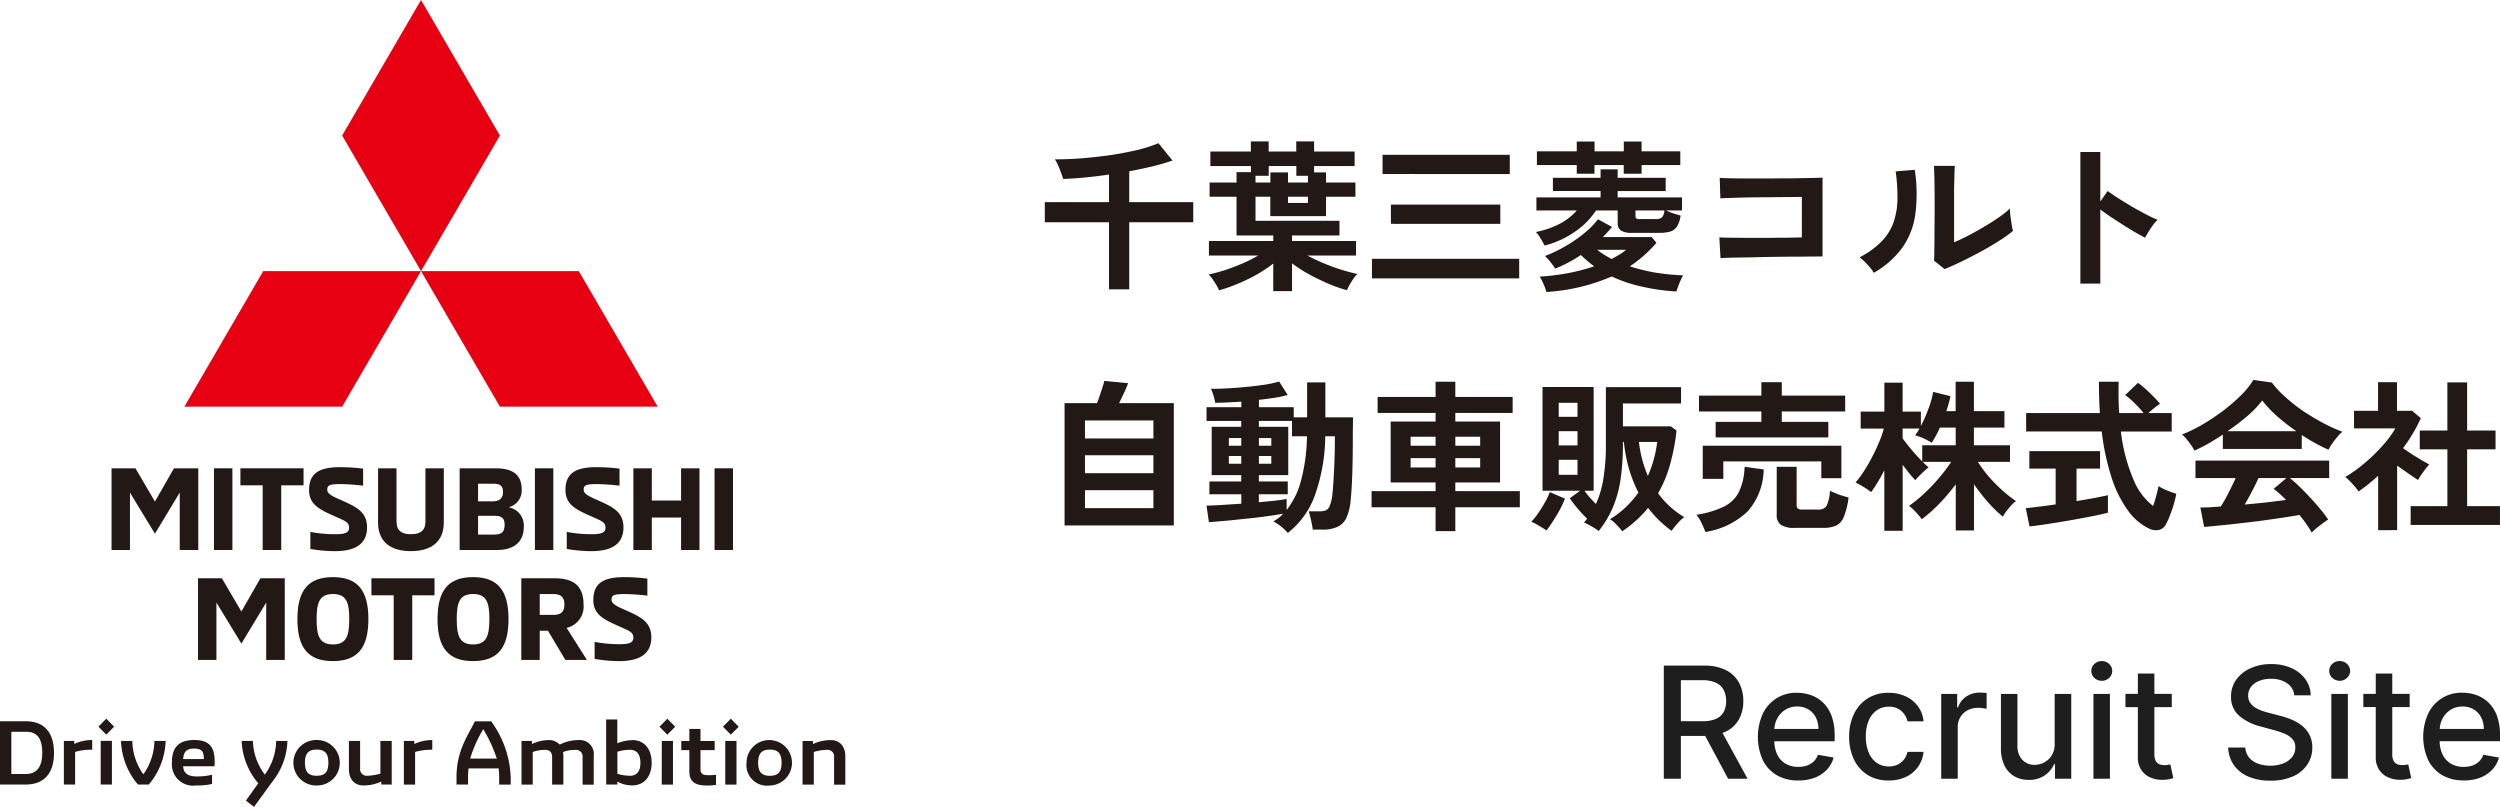 <svg id="LOGO_1_" data-name="LOGO (1)" xmlns="http://www.w3.org/2000/svg" width="260.252" height="83.996" viewBox="0 0 260.252 83.996">
  <path id="パス_1" data-name="パス 1" d="M20.643,48.751v8.505H18.711V51.278l-2.583,4.278-2.6-4.278v5.978H11.612V48.751H14.1l2.029,3.461,1.979-3.461Z" fill="#221815"/>
  <path id="パス_2" data-name="パス 2" d="M24.192,48.751H22.273v8.505h1.919Z" fill="#221815"/>
  <path id="パス_3" data-name="パス 3" d="M27.346,50.524H25.027V48.751H31.6v1.773H29.276v6.732h-1.93Z" fill="#221815"/>
  <path id="パス_4" data-name="パス 4" d="M32.309,57.147V55.374a14.169,14.169,0,0,0,2.547.24c.991,0,1.485-.131,1.485-.67,0-.624-.423-.708-1.812-1.342-1.353-.61-2.355-1.149-2.355-2.587,0-1.773,1.087-2.383,3.236-2.383a18.685,18.685,0,0,1,2.391.155v1.773a22,22,0,0,0-2.342-.166c-1.159,0-1.389.12-1.389.588s.629.719,1.57,1.138c1.414.635,2.572,1.163,2.572,2.778s-1.062,2.479-3.357,2.479A15.331,15.331,0,0,1,32.309,57.147Z" fill="#221815"/>
  <path id="パス_5" data-name="パス 5" d="M39.358,54.382V48.753h1.919v5.558c0,.97.579,1.3,1.5,1.3s1.51-.335,1.51-1.3V48.753H46.2v5.629c0,2.059-1.364,2.993-3.429,2.993s-3.417-.934-3.417-2.993" fill="#221815"/>
  <path id="パス_6" data-name="パス 6" d="M47.848,48.751H51.59c1.751,0,2.717.635,2.717,2.192a1.8,1.8,0,0,1-1.364,1.868,1.915,1.915,0,0,1,1.581,2.072c0,1.424-.906,2.372-2.8,2.372H47.848Zm3.464,3.437c.772,0,1.051-.406,1.051-.97,0-.683-.338-.863-1.051-.863H49.767v1.833Zm.132,3.461c.774,0,1.087-.275,1.087-1.018,0-.659-.291-.934-1-.934H49.767v1.953Z" fill="#221815"/>
  <path id="パス_7" data-name="パス 7" d="M57.6,48.751H55.685v8.505H57.6Z" fill="#221815"/>
  <path id="パス_8" data-name="パス 8" d="M59,57.147V55.374a14.169,14.169,0,0,0,2.547.24c.991,0,1.485-.131,1.485-.67,0-.624-.423-.708-1.812-1.342-1.353-.61-2.355-1.149-2.355-2.587,0-1.773,1.087-2.383,3.236-2.383a18.685,18.685,0,0,1,2.391.155v1.773a22,22,0,0,0-2.342-.166c-1.159,0-1.389.12-1.389.588s.629.719,1.57,1.138c1.414.635,2.572,1.163,2.572,2.778s-1.062,2.479-3.357,2.479A15.331,15.331,0,0,1,59,57.147Z" fill="#221815"/>
  <path id="パス_9" data-name="パス 9" d="M72.816,48.751v8.505H70.9V53.879H67.854v3.377H65.935V48.751h1.919v3.355H70.9V48.751Z" fill="#221815"/>
  <path id="パス_10" data-name="パス 10" d="M76.305,48.751H74.386v8.505h1.919Z" fill="#221815"/>
  <path id="パス_11" data-name="パス 11" d="M29.645,60.2v8.5H27.713V62.725L25.129,67l-2.6-4.276V68.7H20.614V60.2H23.1l2.028,3.461L27.109,60.2Z" fill="#221815"/>
  <path id="パス_12" data-name="パス 12" d="M30.96,64.45c0-3.042,1.172-4.371,3.695-4.371s3.695,1.329,3.695,4.371-1.172,4.371-3.695,4.371S30.96,67.492,30.96,64.45Zm5.4,0c0-1.737-.3-2.612-1.7-2.612s-1.7.874-1.7,2.612.3,2.636,1.7,2.636S36.357,66.2,36.357,64.45Z" fill="#221815"/>
  <path id="パス_13" data-name="パス 13" d="M40.984,61.971H38.665V60.2h6.569v1.773H42.914V68.7h-1.93Z" fill="#221815"/>
  <path id="パス_14" data-name="パス 14" d="M45.547,64.45c0-3.042,1.17-4.371,3.695-4.371s3.695,1.329,3.695,4.371-1.172,4.371-3.695,4.371S45.547,67.492,45.547,64.45Zm5.4,0c0-1.737-.3-2.612-1.7-2.612s-1.7.874-1.7,2.612.3,2.636,1.7,2.636S50.943,66.2,50.943,64.45Z" fill="#221815"/>
  <path id="パス_15" data-name="パス 15" d="M54.264,60.2h3.478c1.836,0,3.006.683,3.006,2.731a2.273,2.273,0,0,1-1.762,2.432L61.1,68.7H58.854l-1.812-3.042h-.857V68.7H54.267V60.2Zm3.357,3.81c.868,0,1.134-.43,1.134-1.078s-.266-1.089-1.134-1.089H56.186v2.168Z" fill="#221815"/>
  <path id="パス_16" data-name="パス 16" d="M61.9,68.594V66.822a14.383,14.383,0,0,0,2.547.24c.991,0,1.485-.131,1.485-.67,0-.623-.423-.706-1.812-1.342-1.353-.61-2.355-1.149-2.355-2.587,0-1.773,1.087-2.383,3.236-2.383a18.684,18.684,0,0,1,2.391.155v1.773a21.424,21.424,0,0,0-2.342-.166c-1.159,0-1.389.12-1.389.586s.629.719,1.57,1.138c1.413.635,2.572,1.163,2.572,2.778s-1.062,2.479-3.357,2.479A15.565,15.565,0,0,1,61.9,68.594Z" fill="#221815"/>
  <path id="パス_17" data-name="パス 17" d="M35.619,14.11l8.21,14.112L52.041,14.11,43.829,0Z" fill="#e60012"/>
  <path id="パス_18" data-name="パス 18" d="M60.252,28.222H43.829l8.213,14.11H68.464Z" fill="#e60012"/>
  <path id="パス_19" data-name="パス 19" d="M27.406,28.222H43.829l-8.212,14.11H19.194Z" fill="#e60012"/>
  <path id="パス_20" data-name="パス 20" d="M83.549,81.681h1.167v-3.4a5.061,5.061,0,0,1,1.337-.222.688.688,0,0,1,.776.752v2.876H88V78.752c0-1.2-.711-1.706-1.5-1.706a4.352,4.352,0,0,0-1.87.408v-.315H83.547v4.544Zm-3.413-.919c-.906,0-1.214-.473-1.214-1.362s.309-1.365,1.214-1.365,1.226.446,1.226,1.365S81.044,80.763,80.136,80.763Zm0,1.009a2.366,2.366,0,1,0-2.422-2.365A2.145,2.145,0,0,0,80.136,81.772ZM75.5,81.679h1.17V77.135H75.5Zm.579-5.2.823-.825-.823-.834-.814.834Zm-2.514,5.3a6.75,6.75,0,0,0,.973-.073V80.652a5.418,5.418,0,0,1-.738.047c-.6,0-.879-.093-.879-.65V78.091H74.4v-.954H72.921V75.886H71.763v1.251h-.841v.954h.841v2.226c0,1.076.626,1.455,1.8,1.455m-4.674-.093h1.167V77.135H68.894Zm.579-5.2.823-.825-.823-.834-.812.834Zm-3.925,4.276a4.778,4.778,0,0,1-1.273-.2v-2.3a4.47,4.47,0,0,1,1.273-.2c.812,0,1.123.528,1.123,1.362s-.326,1.345-1.123,1.345m.262-3.71a4.238,4.238,0,0,0-1.543.324V74.9H63.1v2.467l.009,4.3h1.158v-.306a3.111,3.111,0,0,0,1.543.4c1.273,0,2.029-.954,2.029-2.365S67.082,77.039,65.809,77.039ZM54.291,81.677h1.167V78.282a3.868,3.868,0,0,1,1.29-.222c.432,0,.729.2.729.779v2.838h1.17v-3a1.646,1.646,0,0,0-.038-.388,3.385,3.385,0,0,1,1.3-.222.68.68,0,0,1,.738.779v2.838h1.161v-3a1.452,1.452,0,0,0-1.561-1.642,4.321,4.321,0,0,0-1.982.473,1.494,1.494,0,0,0-1.179-.473,4.237,4.237,0,0,0-1.711.408v-.315H54.291v4.542Zm-5.347-2.709a13.476,13.476,0,0,1,1.364-3.06,14.936,14.936,0,0,1,1.411,3.06Zm2.3-3.719-.094-.158H49.438l-.074.149c-.682,1.362-1.841,2.969-1.841,5.649v.779h1.2v-.659a8.5,8.5,0,0,1,.056-1.021h3.131a8.646,8.646,0,0,1,.056,1.03v.659h1.2v-.723A10.456,10.456,0,0,0,51.243,75.249Zm-9.2,6.428h1.167v-3.4A5.944,5.944,0,0,1,45,78.051v-1.01a4.353,4.353,0,0,0-1.87.408v-.315H42.042v4.544Zm-1.27-4.544H39.6v3.4a5.042,5.042,0,0,1-1.337.222.688.688,0,0,1-.776-.752V77.13H36.323v2.931c0,1.2.709,1.706,1.5,1.706a4.35,4.35,0,0,0,1.87-.408v.315h1.085V77.133Zm-7.817,3.626c-.908,0-1.214-.473-1.214-1.362s.309-1.365,1.214-1.365,1.226.446,1.226,1.365S33.865,80.758,32.957,80.758Zm0,1.01a2.366,2.366,0,1,0,0-4.731,2.366,2.366,0,1,0,0,4.731Zm-6.515,2.226,1.946-2.672A7.064,7.064,0,0,0,29.92,77.13H28.75a6.17,6.17,0,0,1-1.179,3.506,6.059,6.059,0,0,1-1.243-3.506h-1.17a7.177,7.177,0,0,0,1.729,4.407L25.6,83.345l.841.65Zm-7.376-4.973c.047-.7.309-1.094,1.123-1.094.953,0,1.02.446,1.029,1.094H19.066Zm1.364,2.745a6.554,6.554,0,0,0,1.646-.158v-.956a6.667,6.667,0,0,1-1.57.175c-.841,0-1.393-.251-1.44-1.056h3.272c.009-.111.009-.315.009-.473,0-1.456-.476-2.263-2.122-2.263s-2.328.788-2.328,2.348A2.213,2.213,0,0,0,20.431,81.766Zm-6.068-.093h1.123a7.344,7.344,0,0,0,1.758-4.544h-1.17a6.147,6.147,0,0,1-1.15,3.477,6.155,6.155,0,0,1-1.149-3.477H12.6A7.344,7.344,0,0,0,14.363,81.672Zm-3.88,0H11.65V77.128H10.483Zm.579-5.2.823-.825-.823-.834-.814.834Zm-4.413,5.2h1.17v-3.4A5.935,5.935,0,0,1,9.6,78.047V77.037a4.353,4.353,0,0,0-1.87.408V77.13H6.649v4.542ZM1.181,80.578v-4.4H2.715c1.123,0,1.682.659,1.682,2.17s-.579,2.226-1.72,2.226h-1.5ZM0,81.672H2.657c1.823,0,2.963-1.038,2.963-3.293s-1.132-3.293-2.925-3.293H0v6.586Z" fill="#221815"/>
  <path id="パス_21" data-name="パス 21" d="M115.446,30.122V23.135h-6.681V21.044h6.681V18.171q-1.275.187-2.516.306-1.224.119-2.261.153a4.48,4.48,0,0,0-.221-.663q-.136-.391-.306-.765a4.867,4.867,0,0,0-.323-.612q1.224,0,2.686-.1,1.463-.119,2.958-.323,1.5-.221,2.822-.527a15.132,15.132,0,0,0,2.312-.731l1.462,1.8q-.918.323-2.091.612-1.157.272-2.414.51v3.213h6.664v2.091h-6.664v6.987Zm17.1.187V27.436a14.5,14.5,0,0,1-1.768,1.173,16.816,16.816,0,0,1-1.989.952,14.637,14.637,0,0,1-1.887.663,4.009,4.009,0,0,0-.272-.544q-.187-.306-.408-.629a2.216,2.216,0,0,0-.408-.476,16.828,16.828,0,0,0,1.666-.442q.934-.306,1.853-.7a17.1,17.1,0,0,0,1.649-.833H125.85V25.09h6.7v-.578h-3.825V20.483h-2.805V19h2.805V17.916h1.5v-.629H126V15.774h4.216V14.72h1.853v1.054h2.873V14.72H136.8v1.054h4.216v1.513H136.8v.663h1.241V19h3.06v1.479h-3.06v2.023h-5.8V20.483H130.7v2.5h8.738v1.53H134.5v.578h6.664V26.6H136.1a18.231,18.231,0,0,0,1.683.8q.935.391,1.853.68.935.289,1.683.442a2.412,2.412,0,0,0-.425.493q-.221.323-.408.646-.17.323-.272.544a11.7,11.7,0,0,1-1.36-.442q-.748-.289-1.547-.68-.781-.374-1.513-.8a15.058,15.058,0,0,1-1.292-.867v2.89ZM130.7,19h1.547V17.95h1.836V19h2.074v-.7h-1.207v-1.02h-2.873v1.02H130.7Zm3.383,2.125h2.074v-.646h-2.074Zm8.738,7.854v-2.04H158.15v2.04Zm1.105-10.863V16.114h13.243V18.12Zm.867,5.185V21.3h11.39v2.006Zm16,2.261q-.17-.34-.408-.731a3.782,3.782,0,0,0-.493-.68,9.168,9.168,0,0,0,2.465-.85,6.354,6.354,0,0,0,1.8-1.394h-4.216v-1.36h6.681v-.663h-4.964V18.511h4.964v-.884H168.4v.884h5v1.377h-5v.663h6.7v1.36h-1.666q.341.153.765.306.442.136.748.221a2.682,2.682,0,0,1-.408,1.19,1.264,1.264,0,0,1-.714.493,4.175,4.175,0,0,1-1.071.119h-2.89A2.014,2.014,0,0,1,168.741,24a.925.925,0,0,1-.34-.816V21.911H166.14A7.79,7.79,0,0,1,164,24.087,9.85,9.85,0,0,1,160.785,25.566Zm.187,4.828a5.272,5.272,0,0,0-.306-.833,5.2,5.2,0,0,0-.391-.765,22.917,22.917,0,0,0,2.941-.357,19.7,19.7,0,0,0,2.737-.714q-.374-.272-.714-.561t-.68-.612a13.77,13.77,0,0,1-1.309.782,12.257,12.257,0,0,1-1.36.629,7.156,7.156,0,0,0-.493-.68,4.532,4.532,0,0,0-.578-.629,13.187,13.187,0,0,0,2.074-.986,14.636,14.636,0,0,0,1.989-1.36,8.521,8.521,0,0,0,1.462-1.479l1.462.8q-.221.272-.459.527l-.493.527h5.083l.493.6a13.731,13.731,0,0,1-2.771,2.448,19.073,19.073,0,0,0,2.72.663,24.25,24.25,0,0,0,2.822.272q-.187.357-.391.833-.187.476-.306.85a21.94,21.94,0,0,1-3.366-.459,15.223,15.223,0,0,1-3.366-1.105A20.116,20.116,0,0,1,160.972,30.394Zm3.162-12.308v-.9h-4.148V15.757h4.148v-1.02h1.853v1.02h3.043v-1.02h1.853v1.02h4.029v1.428h-4.029v.9H169.03v-.9h-3.043v.9Zm6.6,4.726h1.547a1.149,1.149,0,0,0,.7-.153,1.112,1.112,0,0,0,.272-.748h-3.009v.544a.4.4,0,0,0,.085.289A.82.82,0,0,0,170.73,22.812Zm-2.958,4.148q.408-.221.782-.442a5.693,5.693,0,0,0,.714-.51h-3.009a8.234,8.234,0,0,0,.714.51Q167.364,26.739,167.772,26.96Zm11.322-.085-.119-2.159q.357.017,1.122.034.781,0,1.785.017h2.057q1.071-.017,2.023-.017.952-.017,1.6-.034V20.5q-.526,0-1.428.017-.884,0-1.938.017-1.055,0-2.091.017-1.02.017-1.836.051-.8.017-1.19.051l-.068-2.142q.408.034,1.241.051t1.9.017h2.21q1.156-.017,2.227-.017,1.071-.017,1.887-.034.833-.017,1.241-.034V26.7q-.952,0-2.176.017-1.207,0-2.516.017-1.291.017-2.482.051-1.189.017-2.108.034Q179.535,26.841,179.094,26.875Zm23.324,1.139-1.1-.884q.034-.272.034-1.122.017-.85.017-2.023.017-1.173.017-2.38,0-1.5-.017-2.6t-.051-1.734h2.176q-.034.306-.051.986-.017.663-.034,1.53v5.44q.73-.306,1.564-.748.851-.442,1.666-.935.832-.493,1.513-.969a8.171,8.171,0,0,0,1.071-.867,7.721,7.721,0,0,0,.051.8c.045.317.091.623.136.918s.1.487.136.612a13.179,13.179,0,0,1-1.479,1.054q-.9.578-1.938,1.139T204.1,27.266Q203.132,27.742,202.418,28.014Zm-7.361.391a5.136,5.136,0,0,0-.663-.85,6.983,6.983,0,0,0-.816-.765,8.881,8.881,0,0,0,2.261-1.632A5.453,5.453,0,0,0,197.1,23.2a7.686,7.686,0,0,0,.425-2.414,18.371,18.371,0,0,0-.187-2.941l1.989-.17a16.283,16.283,0,0,1,.068,4.556,7.892,7.892,0,0,1-1.326,3.5A9.44,9.44,0,0,1,195.057,28.405Zm21.5,1.122v-13.7h2.074v5.151l.765-1.088q.408.289,1.071.731.68.425,1.445.884.765.442,1.479.816a11.454,11.454,0,0,0,1.207.561,4.222,4.222,0,0,0-.476.544,7.756,7.756,0,0,0-.476.714q-.221.357-.357.612-.408-.221-1.02-.561-.6-.357-1.275-.782-.663-.425-1.292-.833-.612-.425-1.071-.765v7.718ZM110.822,54.7V41.964h3.383q.153-.391.306-.867c.113-.317.21-.612.289-.884a3.283,3.283,0,0,0,.153-.561l2.482.238a8.129,8.129,0,0,1-.391.935q-.271.6-.544,1.139h5.695V54.7Zm2.125-1.8h7.123v-1.87h-7.123Zm0-3.638h7.123v-1.87h-7.123Zm0-3.621h7.123v-1.87h-7.123Zm21.114,9.843a5.233,5.233,0,0,0-1.5-1.207,6.375,6.375,0,0,0,.544-.357,4.362,4.362,0,0,0,.476-.442q-.578.1-1.394.221t-1.734.221q-.918.1-1.8.187-.884.1-1.615.153-.73.068-1.19.1L125.6,52.64q.561-.017,1.53-.068.985-.068,2.091-.136V51.45H125.9V50.124h3.315v-.663h-3.077V44.429h3.077v-.612H125.6V42.389h3.621v-.578q-.765.051-1.479.085-.7.034-1.241.034a4.3,4.3,0,0,0-.17-.731,4.613,4.613,0,0,0-.272-.731q.663.017,1.632-.034t2.023-.153q1.055-.1,1.972-.238a12.208,12.208,0,0,0,1.479-.323l.884,1.394a11.265,11.265,0,0,1-1.309.289q-.781.119-1.683.221v.765h3.621v1.054h1.394V39.805h1.9v3.638h2.873v.527q0,.391-.017.85v.816q0,2.006-.051,3.6t-.153,2.618a5.859,5.859,0,0,1-.442,2.006,1.929,1.929,0,0,1-.952.986,3.625,3.625,0,0,1-1.547.289h-1.02q-.067-.493-.2-1.071c-.091-.374-.164-.652-.221-.833h1.088a1.869,1.869,0,0,0,.68-.1.791.791,0,0,0,.408-.459,3.989,3.989,0,0,0,.272-1.1q.1-.85.17-2.312.086-1.479.1-3.213v-.629h-1a18.766,18.766,0,0,1-1.1,6.2A8.679,8.679,0,0,1,134.061,55.479Zm-.119-2.4a8.21,8.21,0,0,0,1.5-3.077,18.727,18.727,0,0,0,.612-4.59H134.5v-1.6h-3.451v.612h3.06v5.032h-3.06v.663h3.009V51.45h-3.009v.833q.952-.085,1.734-.17.782-.1,1.156-.17Zm-6.018-4.811h1.292v-.8h-1.292Zm3.128,0h1.292v-.8h-1.292Zm-3.128-1.87h1.292v-.8h-1.292Zm3.128,0h1.292v-.8h-1.292Zm18.394,8.891V52.81h-6.664V51.127h6.664v-.9h-4.675V43.885h4.675v-.9h-6.035V41.318h6.035V39.737H151.5v1.581h5.967v1.666H151.5v.9h4.658v6.341H151.5v.9h6.715V52.81H151.5v2.482Zm-2.6-6.63h2.6v-.969h-2.6Zm4.658,0h2.584v-.969H151.5ZM146.845,46.4h2.6v-.935h-2.6Zm4.658,0h2.584v-.935H151.5Zm17.374,8.908a6.323,6.323,0,0,0-.612-.7,3.422,3.422,0,0,0-.663-.561,9.356,9.356,0,0,0,1.632-1.241,10.479,10.479,0,0,0,1.326-1.53,14.173,14.173,0,0,1-.969-2.431,15.531,15.531,0,0,1-.544-2.839h-.1V46.2a24.989,24.989,0,0,1-.238,3.655,12.261,12.261,0,0,1-.782,2.907,10.682,10.682,0,0,1-1.5,2.516,5.872,5.872,0,0,0-.731-.476,7.574,7.574,0,0,0-.8-.408l.17-.2a2.257,2.257,0,0,0,.153-.2,14.148,14.148,0,0,1-.969-1.037,12.786,12.786,0,0,1-.833-1.088l1.071-.782h-3.91v-10.8H165.9v10.8h-.952q.238.34.544.7l.646.68a10.348,10.348,0,0,0,.782-2.686,21.772,21.772,0,0,0,.255-3.57V40.3H175V42h-6.052v2.38h4.981l.6.442a21.588,21.588,0,0,1-.663,3.485,12.673,12.673,0,0,1-1.258,3.043,9.163,9.163,0,0,0,2.72,2.482,4.934,4.934,0,0,0-.714.68,9.021,9.021,0,0,0-.6.748,11.867,11.867,0,0,1-1.309-1.1,11.289,11.289,0,0,1-1.139-1.292,10.959,10.959,0,0,1-1.224,1.292A12.6,12.6,0,0,1,168.877,55.309Zm-7.888-.085q-.187-.136-.493-.323l-.578-.34a2.49,2.49,0,0,0-.51-.238,7.385,7.385,0,0,0,.731-.918q.373-.544.7-1.122a7.077,7.077,0,0,0,.493-1.054l1.581.68a10.943,10.943,0,0,1-.527,1.139q-.322.6-.7,1.173A10.091,10.091,0,0,1,160.989,55.224Zm10.557-5.678a12.365,12.365,0,0,0,.969-3.536h-1.9A12.455,12.455,0,0,0,171.546,49.546Zm-9.282-.119h1.955V47.863h-1.955Zm0-3.06h1.955V44.888h-1.955Zm0-2.975h1.955V41.93h-1.955ZM178.6,45.534V43.919h4.76V42.831h-6.494V41.182h6.494V39.788h2.125v1.394h6.6v1.649h-6.6v1.088h4.845v1.615Zm-1.343,4.318V46.4h14.433v3.383H189.6V48.033H179.4v1.819Zm9.605,5.1a2.524,2.524,0,0,1-1.479-.323,1.213,1.213,0,0,1-.425-1.054V48.594h2.074v3.978a.512.512,0,0,0,.119.374.9.9,0,0,0,.51.1h1.581a.972.972,0,0,0,.918-.408,4.16,4.16,0,0,0,.34-1.547q.34.17.918.391.6.2,1.02.306a7.792,7.792,0,0,1-.493,2.006,1.67,1.67,0,0,1-.8.918,3.133,3.133,0,0,1-1.343.238Zm-9.333.425a8.065,8.065,0,0,0-.391-.918,3.565,3.565,0,0,0-.544-.867,10.252,10.252,0,0,0,2.788-.816A3.5,3.5,0,0,0,181,51.263a6.5,6.5,0,0,0,.612-2.669l1.989.272a6.751,6.751,0,0,1-1.666,4.369A8.18,8.18,0,0,1,177.53,55.377Zm18.632-.119v-6.29q-.341.646-.7,1.241a9.956,9.956,0,0,1-.68,1.02,5.084,5.084,0,0,0-.765-.527,9.048,9.048,0,0,0-.85-.476,10.117,10.117,0,0,0,.9-1.224q.459-.714.85-1.479.408-.782.714-1.53a9.6,9.6,0,0,0,.476-1.377H193.7V42.848h2.465V39.839h1.9v3.009h1.9v1.5a13.874,13.874,0,0,0,.782-1.785,8.8,8.8,0,0,0,.493-1.768l1.8.442a7.755,7.755,0,0,1-.187.782q-.1.391-.238.782h.969v-3.06h1.9V42.8h3.179v1.717h-3.179V46.35h3.757v1.734H205.9a14.926,14.926,0,0,0,1.071,1.462,16.532,16.532,0,0,0,1.394,1.428,13.745,13.745,0,0,0,1.5,1.19,4.068,4.068,0,0,0-.765.765,6.886,6.886,0,0,0-.612.85,14.075,14.075,0,0,1-1.564-1.53,21.247,21.247,0,0,1-1.428-1.836v4.811h-1.9V50.413a19.8,19.8,0,0,1-1.683,1.989,15.479,15.479,0,0,1-1.853,1.649,8.212,8.212,0,0,0-.612-.731,5.241,5.241,0,0,0-.714-.663,13.024,13.024,0,0,0,1.547-1.258,17.379,17.379,0,0,0,1.547-1.615,16.072,16.072,0,0,0,1.292-1.7h-2.958l.323.323c.113.091.21.17.289.238q-.169.136-.459.391c-.181.17-.363.346-.544.527a5.545,5.545,0,0,0-.391.425q-.255-.272-.612-.7-.341-.425-.7-.9v6.868Zm3.944-7.225V46.35h3.485V44.514h-1.649a10.483,10.483,0,0,1-.85,1.581,5.654,5.654,0,0,0-.85-.459,5.123,5.123,0,0,0-.884-.323,3.936,3.936,0,0,0,.459-.7h-1.751v1.02q.341.476.918,1.173Q199.562,47.489,200.106,48.033ZM223.668,55a5.817,5.817,0,0,1-2.057-1.734,12.022,12.022,0,0,1-1.717-3.315,24.578,24.578,0,0,1-1.1-5.032h-7.871V43H218.6q-.1-1.53-.1-3.264h2.057q-.051,1.734.051,3.264h2.533a9.994,9.994,0,0,0-.935-1.037,7.5,7.5,0,0,0-.969-.833l1.326-1.275a7.319,7.319,0,0,1,.816.663q.442.391.833.8a8.026,8.026,0,0,1,.646.714,7.031,7.031,0,0,0-.6.442q-.341.272-.612.527h2.431v1.921h-5.287a17.711,17.711,0,0,0,1.292,4.964,6.612,6.612,0,0,0,2.057,2.788q.188-.527.34-1.1t.221-.969c.125.079.3.176.527.289s.482.215.731.306.448.159.6.2a11.622,11.622,0,0,1-.289,1.173q-.187.612-.408,1.156a5.5,5.5,0,0,1-.408.884,1.058,1.058,0,0,1-.748.561A1.611,1.611,0,0,1,223.668,55Zm-12.393-.2-.391-1.9q.526-.051,1.343-.153.832-.1,1.768-.238V48.781h-2.737V46.962h7.361v1.819h-2.448v3.383q1-.17,1.87-.323.867-.17,1.394-.289v1.819q-.577.153-1.411.323t-1.785.34q-.935.17-1.87.323t-1.751.272Q211.819,54.748,211.275,54.8Zm29.376.646a7.4,7.4,0,0,0-.544-.867q-.322-.476-.731-.969-.782.136-1.8.289t-2.159.306q-1.138.153-2.261.272-1.105.136-2.074.221-.952.1-1.632.153l-.391-2.023q.373,0,.918-.017.561-.034,1.207-.085a13.871,13.871,0,0,0,.8-1.411q.425-.816.748-1.547h-4.182V47.948H242.47v1.819h-4.1a12.688,12.688,0,0,1,1.02.9q.561.544,1.139,1.173.578.612,1.054,1.207a11.822,11.822,0,0,1,.782,1.037q-.221.136-.561.391t-.663.51A5.308,5.308,0,0,0,240.651,55.445Zm-12.206-8.534a4.939,4.939,0,0,0-.34-.561q-.221-.323-.476-.629a4.043,4.043,0,0,0-.476-.493,15.077,15.077,0,0,0,2.159-1.054,23.067,23.067,0,0,0,2.159-1.445,19.162,19.162,0,0,0,1.853-1.615,8.844,8.844,0,0,0,1.258-1.564l1.921.272a10.41,10.41,0,0,0,1.394,1.5,18.819,18.819,0,0,0,1.853,1.462q1.02.68,2.074,1.241a16.4,16.4,0,0,0,2.023.918,3.719,3.719,0,0,0-.544.561q-.289.34-.544.7a4.759,4.759,0,0,0-.357.612q-.663-.289-1.377-.68-.7-.391-1.411-.85v1.445H231.4v-1.5q-.781.527-1.547.969Q229.091,46.622,228.445,46.911Zm3.434-2.023h7.174a21.784,21.784,0,0,1-1.972-1.53,12.628,12.628,0,0,1-1.581-1.666,11.136,11.136,0,0,1-1.547,1.615A22.644,22.644,0,0,1,231.879,44.888Zm1.8,7.633q1.139-.1,2.261-.221,1.122-.136,2.04-.255a10.611,10.611,0,0,0-1.292-1.156l1.326-1.122h-2.907q-.289.663-.68,1.394Q234.055,51.875,233.681,52.521Zm17.272,2.125V52.691h3.825V46.775H251.9V44.82h2.873V39.805h2.057V44.82h2.958v1.955h-2.958v5.916h3.417v1.955Zm-3.383.544V49.529q-.476.425-.986.85-.51.408-1.054.782a6.233,6.233,0,0,0-.646-.8,8.177,8.177,0,0,0-.731-.714,12.832,12.832,0,0,0,1.428-.969,19.6,19.6,0,0,0,1.5-1.292,19.2,19.2,0,0,0,1.326-1.428,10.038,10.038,0,0,0,.952-1.36h-4.3V42.763h2.5V39.788h1.972v2.975h1.564l.918.765a16.571,16.571,0,0,1-1.853,3.128q.442.306.952.646.526.323,1,.612.476.272.782.442a5.363,5.363,0,0,0-.408.476c-.147.193-.295.4-.442.612s-.244.38-.323.527q-.459-.306-1.037-.7-.577-.408-1.139-.8V55.19Z" fill="#221815"/>
  <path id="パス_22" data-name="パス 22" d="M194.959,84.172V72.395h4.2a4.876,4.876,0,0,1,2.271.472,3.131,3.131,0,0,1,1.358,1.305,3.967,3.967,0,0,1,.448,1.915,3.864,3.864,0,0,1-.455,1.9,3.056,3.056,0,0,1-1.356,1.271,5.04,5.04,0,0,1-2.272.454h-3.179v-1.53h3.019a3.4,3.4,0,0,0,1.4-.247,1.635,1.635,0,0,0,.8-.719,2.366,2.366,0,0,0,.254-1.133,2.435,2.435,0,0,0-.259-1.156,1.675,1.675,0,0,0-.8-.748,3.254,3.254,0,0,0-1.421-.264h-2.231V84.172Zm5.813-5.313,2.909,5.313h-2.024l-2.851-5.313Zm8.182,5.492a4.338,4.338,0,0,1-2.248-.558,3.787,3.787,0,0,1-1.449-1.581,5.921,5.921,0,0,1,0-4.79,3.807,3.807,0,0,1,3.576-2.2,4.321,4.321,0,0,1,1.449.247,3.514,3.514,0,0,1,1.26.776,3.672,3.672,0,0,1,.88,1.374,5.721,5.721,0,0,1,.321,2.041v.61h-7.021V78.985h5.337a2.544,2.544,0,0,0-.277-1.2,2.085,2.085,0,0,0-.776-.834,2.175,2.175,0,0,0-1.162-.3,2.246,2.246,0,0,0-1.266.357,2.394,2.394,0,0,0-.827.92,2.657,2.657,0,0,0-.287,1.225v1.006a3.33,3.33,0,0,0,.31,1.507,2.238,2.238,0,0,0,.88.949,2.608,2.608,0,0,0,1.317.322,2.733,2.733,0,0,0,.891-.138,1.928,1.928,0,0,0,.7-.426,1.834,1.834,0,0,0,.448-.7l1.627.293a2.94,2.94,0,0,1-.7,1.259,3.4,3.4,0,0,1-1.259.834A4.712,4.712,0,0,1,208.954,84.35Zm9.418,0a4.066,4.066,0,0,1-2.208-.581,3.85,3.85,0,0,1-1.416-1.616,5.387,5.387,0,0,1-.494-2.358,5.317,5.317,0,0,1,.506-2.375,3.872,3.872,0,0,1,1.426-1.616,3.973,3.973,0,0,1,2.167-.581,4.138,4.138,0,0,1,1.795.374,3.21,3.21,0,0,1,1.27,1.035A3.128,3.128,0,0,1,222,78.191h-1.673a2.007,2.007,0,0,0-.633-1.07,1.862,1.862,0,0,0-1.312-.449,2.135,2.135,0,0,0-1.259.379,2.445,2.445,0,0,0-.834,1.07,4.1,4.1,0,0,0-.3,1.633,4.307,4.307,0,0,0,.293,1.668,2.481,2.481,0,0,0,.829,1.087,2.289,2.289,0,0,0,2.156.207,1.8,1.8,0,0,0,.672-.523,1.959,1.959,0,0,0,.386-.817H222a3.26,3.26,0,0,1-.557,1.53,3.224,3.224,0,0,1-1.248,1.058A4.058,4.058,0,0,1,218.372,84.35Zm5.467-.178V75.339H225.5v1.4h.092a2.134,2.134,0,0,1,.852-1.121,2.436,2.436,0,0,1,1.391-.414c.108,0,.233,0,.379.012s.267.017.351.029v1.645a3.1,3.1,0,0,0-.367-.063,3.538,3.538,0,0,0-.529-.04,2.244,2.244,0,0,0-1.088.259,1.922,1.922,0,0,0-1.023,1.731v5.394Zm11.81-3.663v-5.17h1.726v8.833h-1.691v-1.53h-.092a2.758,2.758,0,0,1-.978,1.179,2.831,2.831,0,0,1-1.661.466,2.988,2.988,0,0,1-1.507-.374,2.619,2.619,0,0,1-1.023-1.121,4.1,4.1,0,0,1-.368-1.834V75.339h1.719V80.75a2.021,2.021,0,0,0,.5,1.438,1.7,1.7,0,0,0,1.3.535,2.11,2.11,0,0,0,.961-.241,2.027,2.027,0,0,0,.8-.73A2.183,2.183,0,0,0,235.649,80.509Zm4.036,3.663V75.339H241.4v8.833Zm.868-10.2a1.094,1.094,0,0,1-.771-.3.973.973,0,0,1-.316-.725.962.962,0,0,1,.316-.725,1.083,1.083,0,0,1,.771-.3,1.062,1.062,0,0,1,.765.3.953.953,0,0,1,.321.725.964.964,0,0,1-.321.725A1.072,1.072,0,0,1,240.553,73.976Zm7.287,1.363v1.38h-4.824v-1.38Zm-3.53-2.116h1.719v8.355a1.508,1.508,0,0,0,.15.753.783.783,0,0,0,.385.339,1.552,1.552,0,0,0,.524.086,2.025,2.025,0,0,0,.363-.029l.242-.046L248,84.1a2.883,2.883,0,0,1-.426.115,3.366,3.366,0,0,1-.69.069,3.032,3.032,0,0,1-1.266-.242,2.175,2.175,0,0,1-.949-.782,2.3,2.3,0,0,1-.362-1.328Zm16.28,2.266a1.681,1.681,0,0,0-.76-1.265,2.915,2.915,0,0,0-1.679-.454A3.127,3.127,0,0,0,256.9,74a1.925,1.925,0,0,0-.822.621,1.466,1.466,0,0,0-.287.891,1.319,1.319,0,0,0,.194.725,1.766,1.766,0,0,0,.524.512,3.946,3.946,0,0,0,.7.339c.25.088.488.161.719.218l1.15.3a8.831,8.831,0,0,1,1.156.374,4.644,4.644,0,0,1,1.1.621,2.99,2.99,0,0,1,.818.955,2.769,2.769,0,0,1,.316,1.363,3.126,3.126,0,0,1-.518,1.777,3.44,3.44,0,0,1-1.488,1.225,5.584,5.584,0,0,1-2.352.449,5.709,5.709,0,0,1-2.289-.42,3.528,3.528,0,0,1-1.513-1.19,3.444,3.444,0,0,1-.6-1.84h1.783a1.824,1.824,0,0,0,.413,1.064,2.242,2.242,0,0,0,.938.627,3.788,3.788,0,0,0,1.259.2,3.572,3.572,0,0,0,1.34-.236,2.247,2.247,0,0,0,.932-.667A1.584,1.584,0,0,0,260.7,80.9a1.234,1.234,0,0,0-.3-.857,2.2,2.2,0,0,0-.8-.552,7.837,7.837,0,0,0-1.132-.385l-1.393-.379a5.416,5.416,0,0,1-2.243-1.133,2.546,2.546,0,0,1-.822-1.978,2.938,2.938,0,0,1,.552-1.777,3.626,3.626,0,0,1,1.5-1.179,5.12,5.12,0,0,1,2.128-.426,5.01,5.01,0,0,1,2.111.42,3.568,3.568,0,0,1,1.449,1.156,2.923,2.923,0,0,1,.552,1.679Zm3.859,8.683V75.339h1.719v8.833Zm.869-10.2a1.092,1.092,0,0,1-.771-.3.969.969,0,0,1-.317-.725.958.958,0,0,1,.317-.725,1.081,1.081,0,0,1,.771-.3,1.061,1.061,0,0,1,.764.3.949.949,0,0,1,.323.725.96.96,0,0,1-.323.725A1.072,1.072,0,0,1,265.318,73.976Zm7.287,1.363v1.38h-4.824v-1.38Zm-3.532-2.116h1.721v8.355a1.51,1.51,0,0,0,.148.753.78.78,0,0,0,.386.339,1.541,1.541,0,0,0,.524.086,2.01,2.01,0,0,0,.362-.029l.242-.046.31,1.42a2.906,2.906,0,0,1-.425.115,3.381,3.381,0,0,1-.691.069,3.026,3.026,0,0,1-1.264-.242,2.167,2.167,0,0,1-.949-.782,2.3,2.3,0,0,1-.363-1.328Zm9.145,11.127a4.338,4.338,0,0,1-2.248-.558,3.787,3.787,0,0,1-1.449-1.581,5.921,5.921,0,0,1,0-4.79,3.808,3.808,0,0,1,3.577-2.2,4.319,4.319,0,0,1,1.448.247,3.513,3.513,0,0,1,1.26.776,3.655,3.655,0,0,1,.88,1.374,5.721,5.721,0,0,1,.321,2.041v.61h-7.021V78.985h5.337a2.528,2.528,0,0,0-.277-1.2,2.085,2.085,0,0,0-.776-.834,2.168,2.168,0,0,0-1.162-.3,2.242,2.242,0,0,0-1.264.357,2.386,2.386,0,0,0-.829.92,2.657,2.657,0,0,0-.287,1.225v1.006a3.348,3.348,0,0,0,.31,1.507,2.247,2.247,0,0,0,.88.949,2.608,2.608,0,0,0,1.317.322,2.733,2.733,0,0,0,.891-.138,1.929,1.929,0,0,0,.7-.426,1.834,1.834,0,0,0,.448-.7l1.628.293a2.94,2.94,0,0,1-.7,1.259,3.4,3.4,0,0,1-1.259.834A4.713,4.713,0,0,1,278.219,84.35Z" transform="translate(-21.756 -3.103)" fill="#1e1e1e"/>
</svg>
